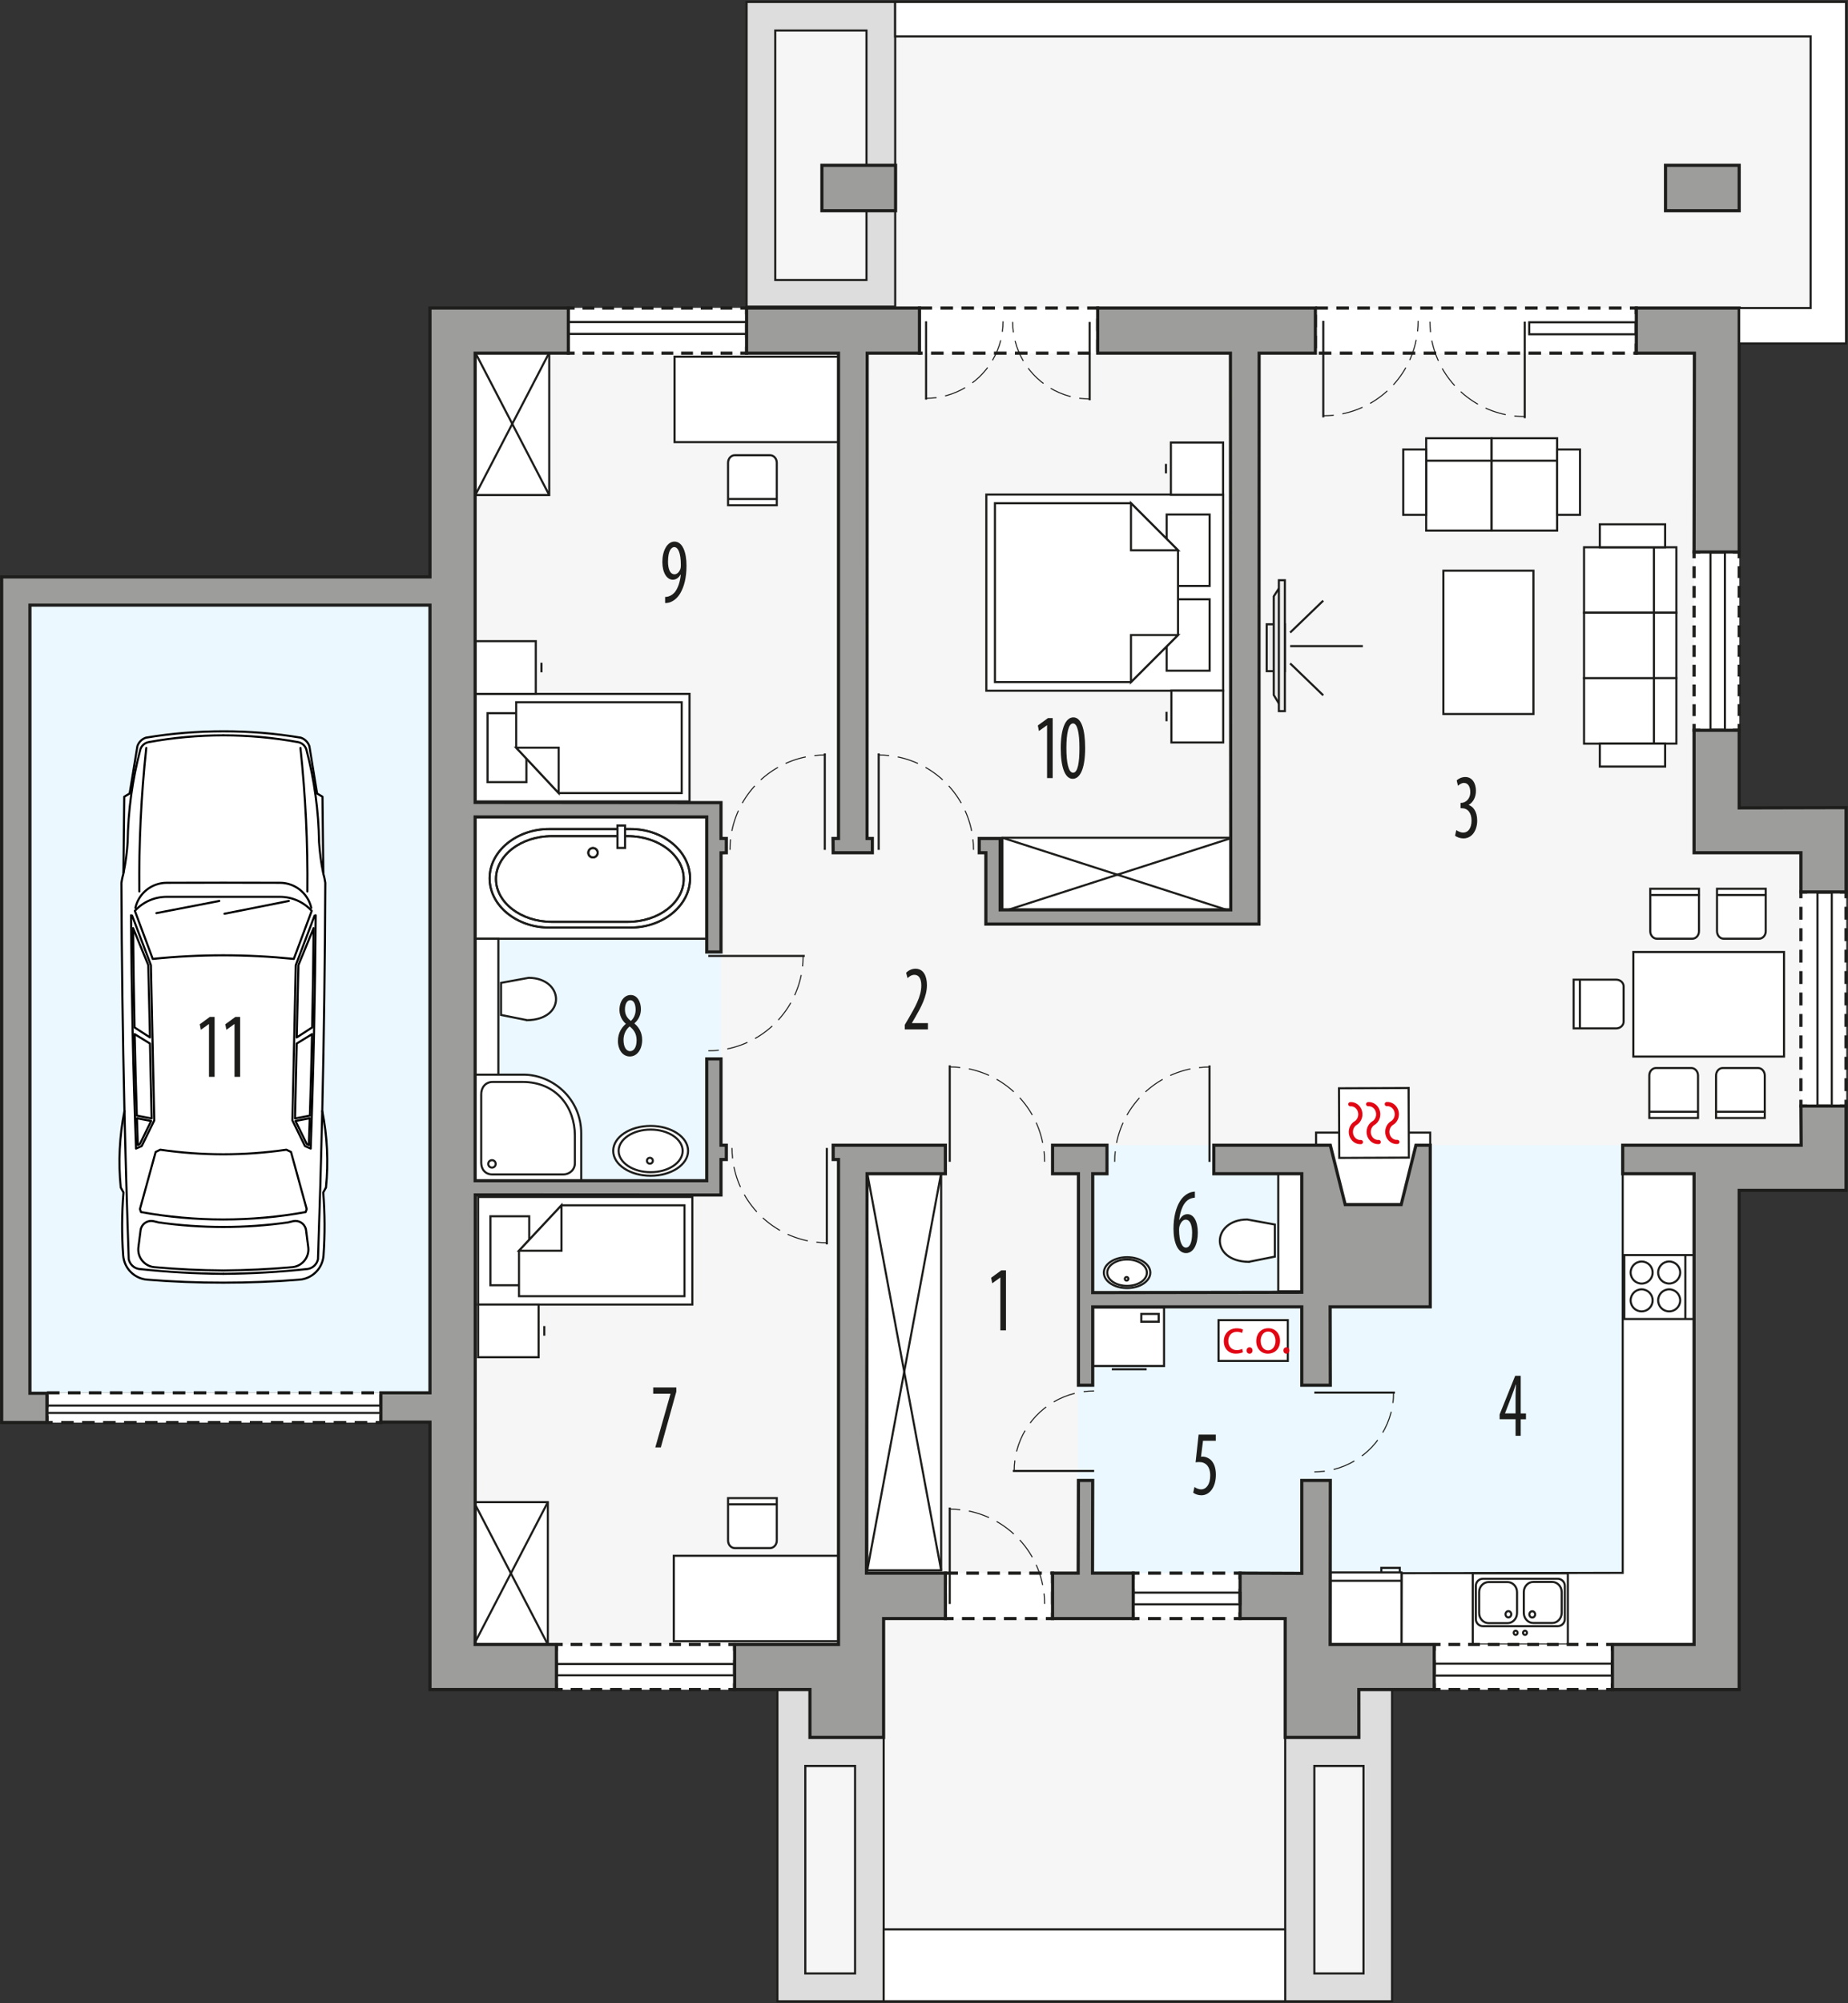 <?xml version="1.0" encoding="UTF-8"?><svg id="b" xmlns="http://www.w3.org/2000/svg" viewBox="0 0 440.72 477.58"><rect x="0" y="0" width="440.72" height="477.58" fill="#333333" stroke="none"/><rect x="7.14" y="144.28" width="95.4" height="187.79" style="fill:#ebf8ff;"/><polygon points="414.77 192.61 414.77 73.44 431.8 73.44 431.8 73.44 431.8 8.68 213.65 8.68 213.65 73.44 102.54 73.44 102.54 402.84 210.73 402.84 210.73 460 306.5 460 306.5 402.84 414.77 402.84 414.77 283.81 440.26 283.81 440.26 192.56 414.77 192.61" style="fill:#f6f6f6;"/><polygon points="341.09 273.05 341.09 311.59 310.46 311.59 310.46 273.05 257.09 273.05 257.09 375.07 310.46 375.07 310.46 392.08 404.01 392.08 404.01 273.05 341.09 273.05" style="fill:#ebf8ff; fill-rule:evenodd;"/><rect x="113.31" y="191.32" width="58.65" height="93.6" style="fill:#ebf8ff;"/><polygon points="404.01 392.75 334.22 392.75 334.28 375.09 386.99 375.01 386.99 279.85 404.01 279.85 404.01 392.75" style="fill:#fff; fill-rule:evenodd; stroke:#1d1d1b; stroke-miterlimit:22.93; stroke-width:.5px;"/><rect x="313.86" y="270.04" width="27.22" height="17.17" style="fill:#fff; stroke:#1d1d1b; stroke-miterlimit:22.93; stroke-width:.5px;"/><rect x="260.67" y="311.72" width="16.94" height="13.97" style="fill:#fff; stroke:#1d1d1b; stroke-miterlimit:22.93; stroke-width:.5px;"/><rect x="272.18" y="313.27" width="4.15" height="1.86" style="fill:none; stroke:#1d1d1b; stroke-miterlimit:22.93; stroke-width:.5px;"/><line x1="273.46" y1="326.47" x2="265.15" y2="326.47" style="fill:none; stroke:#1d1d1b; stroke-miterlimit:22.93; stroke-width:.5px;"/><rect x="304.84" y="279.72" width="5.62" height="28.15" style="fill:#fff; stroke:#1d1d1b; stroke-miterlimit:22.93; stroke-width:.5px;"/><path d="m268.79,300.29c2.61,0,4.73,1.41,4.73,3.15s-2.12,3.15-4.73,3.15-4.73-1.41-4.73-3.15,2.12-3.15,4.73-3.15Z" style="fill:#fff; fill-rule:evenodd; stroke:#1d1d1b; stroke-miterlimit:22.93; stroke-width:.5px;"/><path d="m268.79,299.75c3.06,0,5.54,1.65,5.54,3.68s-2.48,3.68-5.54,3.68-5.54-1.65-5.54-3.68,2.48-3.68,5.54-3.68Z" style="fill:#fff; fill-rule:evenodd; stroke:#1d1d1b; stroke-miterlimit:22.93; stroke-width:.5px;"/><path d="m268.79,300.29c2.61,0,4.73,1.41,4.73,3.15s-2.12,3.15-4.73,3.15-4.73-1.41-4.73-3.15,2.12-3.15,4.73-3.15Z" style="fill:#fff; fill-rule:evenodd; stroke:#1d1d1b; stroke-miterlimit:22.93; stroke-width:.5px;"/><path d="m268.68,304.47c.24,0,.43.19.43.43s-.19.43-.43.43-.43-.19-.43-.43.19-.43.43-.43Z" style="fill:none; fill-rule:evenodd; stroke:#1d1d1b; stroke-miterlimit:22.93; stroke-width:.5px;"/><path d="m297.82,300.85l6.21-1.24v-7.65l-6.61-1.21c-8.41.1-9.06,9.95.4,10.11Z" style="fill:#fff; fill-rule:evenodd; stroke:#1d1d1b; stroke-miterlimit:22.93; stroke-width:.5px;"/><rect x="351.24" y="375.12" width="22.67" height="16.98" style="fill:#fff; stroke:#1d1d1b; stroke-miterlimit:22.93; stroke-width:.5px;"/><path d="m351.96,386.02v-7.91c0-.93.76-1.69,1.7-1.69h17.83c.93,0,1.7.76,1.7,1.69v7.91c0,.93-.76,1.7-1.7,1.7h-17.83c-.93,0-1.7-.76-1.7-1.7Z" style="fill:none; fill-rule:evenodd; stroke:#1d1d1b; stroke-miterlimit:22.93; stroke-width:.5px;"/><path d="m352.75,384.57v-4.95c0-1.33,1.02-2.42,2.26-2.42h4.52c1.24,0,2.26,1.09,2.26,2.42v4.95c0,1.33-1.02,2.42-2.26,2.42h-4.52c-1.24,0-2.26-1.09-2.26-2.42Z" style="fill:none; fill-rule:evenodd; stroke:#1d1d1b; stroke-miterlimit:22.93; stroke-width:.5px;"/><path d="m363.4,384.54v-4.95c0-1.33,1.02-2.42,2.26-2.42h4.52c1.24,0,2.26,1.09,2.26,2.42v4.95c0,1.33-1.02,2.42-2.26,2.42h-4.52c-1.24,0-2.26-1.09-2.26-2.42Z" style="fill:none; fill-rule:evenodd; stroke:#1d1d1b; stroke-miterlimit:22.93; stroke-width:.5px;"/><path d="m360.42,384.88c0-.41-.31-.75-.69-.75s-.69.34-.69.75.31.75.69.75.69-.34.69-.75Z" style="fill:none; fill-rule:evenodd; stroke:#1d1d1b; stroke-miterlimit:22.93; stroke-width:.5px;"/><path d="m366.11,384.91c0-.41-.31-.75-.69-.75s-.69.34-.69.75.31.75.69.75.69-.34.69-.75Z" style="fill:none; fill-rule:evenodd; stroke:#1d1d1b; stroke-miterlimit:22.93; stroke-width:.5px;"/><path d="m364.16,389.3c0-.28-.21-.51-.47-.51s-.47.23-.47.51.21.51.47.51.47-.23.47-.51Z" style="fill:none; fill-rule:evenodd; stroke:#1d1d1b; stroke-miterlimit:22.93; stroke-width:.5px;"/><path d="m361.93,389.3c0-.28-.21-.51-.47-.51s-.47.23-.47.51.21.51.47.51.47-.23.47-.51Z" style="fill:none; fill-rule:evenodd; stroke:#1d1d1b; stroke-miterlimit:22.93; stroke-width:.5px;"/><rect x="317.28" y="374.91" width="16.94" height="17.14" style="fill:#fff; stroke:#1d1d1b; stroke-miterlimit:22.93; stroke-width:.5px;"/><line x1="334.22" y1="376.9" x2="317.28" y2="376.9" style="fill:#fff; stroke:#1d1d1b; stroke-miterlimit:22.93; stroke-width:.5px;"/><polyline points="333.83 374.91 333.83 373.82 329.42 373.82 329.42 374.91" style="fill:none; fill-rule:evenodd; stroke:#1d1d1b; stroke-miterlimit:22.93; stroke-width:.5px;"/><rect x="160.87" y="85.04" width="39.46" height="20.37" style="fill:#fff; stroke:#1d1d1b; stroke-miterlimit:22.93; stroke-width:.5px;"/><rect x="160.69" y="370.93" width="39.46" height="20.37" style="fill:#fff; stroke:#1d1d1b; stroke-miterlimit:22.93; stroke-width:.5px;"/><rect x="344.23" y="136.07" width="21.47" height="34.17" style="fill:#fff; stroke:#1d1d1b; stroke-miterlimit:22.93; stroke-width:.5px;"/><rect x="113.31" y="194.77" width="55.24" height="29.05" style="fill:#fff; stroke:#1d1d1b; stroke-miterlimit:22.93; stroke-width:.5px;"/><path d="m130.98,221.16h19.37c7.82,0,14.22-5.29,14.22-11.75h0c0-6.46-6.4-11.75-14.22-11.75h-19.37c-7.82,0-14.22,5.29-14.22,11.75h0c0,6.46,6.4,11.75,14.22,11.75Z" style="fill:#fff; fill-rule:evenodd; stroke:#1d1d1b; stroke-miterlimit:22.93; stroke-width:.5px;"/><path d="m131.6,219.79h18.14c7.33,0,13.32-4.6,13.32-10.22h0c0-5.62-6-10.22-13.32-10.22h-18.14c-7.33,0-13.32,4.6-13.32,10.22h0c0,5.62,5.99,10.22,13.32,10.22Z" style="fill:#fff; fill-rule:evenodd; stroke:#1d1d1b; stroke-miterlimit:22.93; stroke-width:.5px;"/><path d="m141.41,202.19c.62,0,1.12.5,1.12,1.12s-.5,1.12-1.12,1.12-1.11-.5-1.11-1.12.5-1.12,1.11-1.12Z" style="fill:#fff; fill-rule:evenodd; stroke:#1d1d1b; stroke-miterlimit:22.93; stroke-width:.5px;"/><rect x="147.26" y="196.83" width="1.8" height="5.33" style="fill:#fff; stroke:#1d1d1b; stroke-miterlimit:22.93; stroke-width:.5px;"/><rect x="113.31" y="223.82" width="5.54" height="32.55" style="fill:#fff; stroke:#1d1d1b; stroke-miterlimit:22.93; stroke-width:.5px;"/><path d="m125.7,243.23l-6.21-1.24v-7.65l6.61-1.21c8.41.1,9.06,9.95-.4,10.11Z" style="fill:#fff; fill-rule:evenodd; stroke:#1d1d1b; stroke-miterlimit:22.93; stroke-width:.5px;"/><path d="m155.17,269.32c4.21,0,7.63,2.27,7.63,5.08s-3.42,5.08-7.63,5.08-7.63-2.27-7.63-5.08,3.42-5.08,7.63-5.08Z" style="fill:#fff; fill-rule:evenodd; stroke:#1d1d1b; stroke-miterlimit:22.93; stroke-width:.5px;"/><path d="m155.17,268.45c4.93,0,8.93,2.66,8.93,5.94s-4,5.94-8.93,5.94-8.93-2.66-8.93-5.94,4-5.94,8.93-5.94Z" style="fill:#fff; fill-rule:evenodd; stroke:#1d1d1b; stroke-miterlimit:22.93; stroke-width:.5px;"/><path d="m155.17,269.32c4.21,0,7.63,2.27,7.63,5.08s-3.42,5.08-7.63,5.08-7.63-2.27-7.63-5.08,3.42-5.08,7.63-5.08Z" style="fill:#fff; fill-rule:evenodd; stroke:#1d1d1b; stroke-miterlimit:22.93; stroke-width:.5px;"/><path d="m154.99,276.05c.39,0,.7.31.7.7s-.31.7-.7.7-.7-.31-.7-.7.31-.7.7-.7Z" style="fill:none; fill-rule:evenodd; stroke:#1d1d1b; stroke-miterlimit:22.93; stroke-width:.5px;"/><path d="m138.61,281.51h-25.36v-25.29h11.29c7.24-.13,14.08,5.77,14.07,14v11.29Z" style="fill:#fff; fill-rule:evenodd; stroke:#1d1d1b; stroke-miterlimit:22.93; stroke-width:.5px;"/><path d="m114.76,260.97v16.33c.03,1.52,1.01,2.77,2.78,2.71h16.78c1.55,0,2.79-1.13,2.78-2.71v-6.55c0-6.55-4.21-12.81-12.57-12.79h-7c-1.82,0-2.78,1.38-2.78,3.01Z" style="fill:#fff; fill-rule:evenodd; stroke:#1d1d1b; stroke-miterlimit:22.93; stroke-width:.5px;"/><path d="m117.33,278.39c-.49,0-.89-.4-.89-.89s.4-.89.89-.89.89.4.89.89-.4.89-.89.89Z" style="fill:none; fill-rule:evenodd; stroke:#1d1d1b; stroke-miterlimit:22.93; stroke-width:.5px;"/><rect x="389.53" y="226.98" width="35.93" height="24.93" style="fill:#fff; stroke:#1d1d1b; stroke-miterlimit:22.93; stroke-width:.5px;"/><path d="m403.57,223.82h-8.4c-.89,0-1.61-.8-1.61-1.79v-10.13h11.62v10.13c0,.99-.72,1.79-1.61,1.79Z" style="fill:#fff; fill-rule:evenodd; stroke:#1d1d1b; stroke-miterlimit:22.93; stroke-width:.5px;"/><line x1="405.33" y1="213.39" x2="393.71" y2="213.39" style="fill:#fff; stroke:#1d1d1b; stroke-miterlimit:22.93; stroke-width:.5px;"/><path d="m419.49,223.82h-8.4c-.89,0-1.61-.8-1.61-1.79v-10.13h11.62v10.13c0,.99-.72,1.79-1.61,1.79Z" style="fill:#fff; fill-rule:evenodd; stroke:#1d1d1b; stroke-miterlimit:22.93; stroke-width:.5px;"/><line x1="421.25" y1="213.39" x2="409.63" y2="213.39" style="fill:#fff; stroke:#1d1d1b; stroke-miterlimit:22.93; stroke-width:.5px;"/><path d="m403.34,254.64h-8.4c-.89,0-1.61.8-1.61,1.79v10.13h11.62v-10.13c0-.98-.72-1.79-1.61-1.79Z" style="fill:#fff; fill-rule:evenodd; stroke:#1d1d1b; stroke-miterlimit:22.93; stroke-width:.5px;"/><line x1="405.09" y1="265.07" x2="393.47" y2="265.07" style="fill:#fff; stroke:#1d1d1b; stroke-miterlimit:22.93; stroke-width:.5px;"/><path d="m419.26,254.64h-8.4c-.89,0-1.61.8-1.61,1.79v10.13h11.62v-10.13c0-.98-.72-1.79-1.61-1.79Z" style="fill:#fff; fill-rule:evenodd; stroke:#1d1d1b; stroke-miterlimit:22.93; stroke-width:.5px;"/><line x1="421.01" y1="265.07" x2="409.39" y2="265.07" style="fill:#fff; stroke:#1d1d1b; stroke-miterlimit:22.93; stroke-width:.5px;"/><path d="m387.21,235.18v8.4c0,.89-.8,1.61-1.79,1.61h-10.13v-11.62h10.13c.98,0,1.79.72,1.79,1.61Z" style="fill:#fff; fill-rule:evenodd; stroke:#1d1d1b; stroke-miterlimit:22.93; stroke-width:.5px;"/><line x1="376.78" y1="233.42" x2="376.78" y2="245.04" style="fill:#fff; stroke:#1d1d1b; stroke-miterlimit:22.93; stroke-width:.5px;"/><path d="m183.64,108.54h-8.4c-.89,0-1.61.8-1.61,1.79v10.13h11.62v-10.13c0-.99-.72-1.79-1.61-1.79Z" style="fill:#fff; fill-rule:evenodd; stroke:#1d1d1b; stroke-miterlimit:22.93; stroke-width:.5px;"/><line x1="185.4" y1="118.97" x2="173.77" y2="118.97" style="fill:#fff; stroke:#1d1d1b; stroke-miterlimit:22.93; stroke-width:.5px;"/><path d="m183.64,369.1h-8.4c-.89,0-1.61-.8-1.61-1.79v-10.13h11.62v10.13c0,.98-.72,1.79-1.61,1.79Z" style="fill:#fff; fill-rule:evenodd; stroke:#1d1d1b; stroke-miterlimit:22.93; stroke-width:.5px;"/><line x1="185.4" y1="358.67" x2="173.77" y2="358.67" style="fill:#fff; stroke:#1d1d1b; stroke-miterlimit:22.93; stroke-width:.5px;"/><rect x="387.37" y="299.24" width="16.6" height="15.25" style="fill:#fff; stroke:#1d1d1b; stroke-miterlimit:22.93; stroke-width:.5px;"/><path d="m395.44,310.04c0-1.45,1.18-2.63,2.63-2.63s2.63,1.18,2.63,2.63-1.18,2.63-2.63,2.63-2.63-1.18-2.63-2.63h0Z" style="fill:#fff; fill-rule:evenodd; stroke:#1d1d1b; stroke-miterlimit:22.93; stroke-width:.5px;"/><path d="m395.44,303.4c0-1.45,1.18-2.63,2.63-2.63s2.63,1.18,2.63,2.63-1.18,2.63-2.63,2.63-2.63-1.18-2.63-2.63h0Z" style="fill:#fff; fill-rule:evenodd; stroke:#1d1d1b; stroke-miterlimit:22.93; stroke-width:.5px;"/><path d="m388.88,303.41c0-1.45,1.18-2.63,2.63-2.63s2.62,1.18,2.62,2.63-1.18,2.63-2.62,2.63-2.63-1.18-2.63-2.63h0Z" style="fill:#fff; fill-rule:evenodd; stroke:#1d1d1b; stroke-miterlimit:22.93; stroke-width:.5px;"/><path d="m388.88,310.04c0-1.45,1.18-2.63,2.62-2.63s2.63,1.18,2.63,2.63-1.18,2.63-2.63,2.63-2.62-1.18-2.62-2.63h0Z" style="fill:#fff; fill-rule:evenodd; stroke:#1d1d1b; stroke-miterlimit:22.93; stroke-width:.5px;"/><line x1="401.93" y1="299.24" x2="401.93" y2="314.5" style="fill:#fff; stroke:#1d1d1b; stroke-miterlimit:22.93; stroke-width:.5px;"/><polygon points="291.71 117.92 291.71 138.13 291.71 144.47 291.71 164.68 235.22 164.68 235.22 144.47 235.22 138.13 235.22 117.92 291.71 117.92" style="fill:#fff; fill-rule:evenodd; stroke:#1d1d1b; stroke-miterlimit:22.93; stroke-width:.5px;"/><rect x="278.23" y="142.89" width="10.24" height="17.02" style="fill:#fff; stroke:#1d1d1b; stroke-miterlimit:22.93; stroke-width:.5px;"/><rect x="278.23" y="122.68" width="10.24" height="17.02" style="fill:#fff; stroke:#1d1d1b; stroke-miterlimit:22.93; stroke-width:.5px;"/><polygon points="269.72 162.62 280.94 151.41 280.94 140.19 280.94 140.19 280.94 131.2 269.72 119.98 237.28 119.98 237.28 140.19 237.28 142.41 237.28 162.62 269.72 162.62" style="fill:#fff; fill-rule:evenodd; stroke:#1d1d1b; stroke-miterlimit:22.93; stroke-width:.5px;"/><polygon points="269.72 162.63 269.72 151.41 280.94 151.41 269.72 162.63" style="fill:#fff; fill-rule:evenodd; stroke:#1d1d1b; stroke-miterlimit:22.93; stroke-width:.5px;"/><polygon points="269.72 119.97 269.72 131.2 280.94 131.2 269.72 119.97" style="fill:#fff; fill-rule:evenodd; stroke:#1d1d1b; stroke-miterlimit:22.93; stroke-width:.5px;"/><rect x="279.24" y="105.5" width="12.45" height="12.45" style="fill:#fff; stroke:#1d1d1b; stroke-miterlimit:22.93; stroke-width:.5px;"/><line x1="278.06" y1="112.86" x2="278.06" y2="110.6" style="fill:#fff; stroke:#1d1d1b; stroke-miterlimit:22.93; stroke-width:.5px;"/><rect x="279.36" y="164.66" width="12.36" height="12.36" style="fill:#fff; stroke:#1d1d1b; stroke-miterlimit:22.93; stroke-width:.5px;"/><line x1="278.2" y1="171.96" x2="278.2" y2="169.71" style="fill:#fff; stroke:#1d1d1b; stroke-miterlimit:22.93; stroke-width:.5px;"/><rect x="113.36" y="84.09" width="17.62" height="33.94" style="fill:#fff; stroke:#1d1d1b; stroke-miterlimit:22.93; stroke-width:.5px;"/><line x1="113.36" y1="84.09" x2="130.98" y2="118.03" style="fill:#fff; stroke:#1d1d1b; stroke-miterlimit:22.93; stroke-width:.5px;"/><line x1="130.98" y1="84.09" x2="113.36" y2="118.03" style="fill:#fff; stroke:#1d1d1b; stroke-miterlimit:22.93; stroke-width:.5px;"/><rect x="113.36" y="165.44" width="51.08" height="25.64" style="fill:#fff; stroke:#1d1d1b; stroke-miterlimit:22.93; stroke-width:.5px;"/><rect x="116.28" y="170.04" width="9.26" height="16.44" style="fill:#fff; stroke:#1d1d1b; stroke-miterlimit:22.93; stroke-width:.5px;"/><polygon points="133.24 189.09 123.1 178.26 123.1 167.43 162.57 167.43 162.57 189.09 133.24 189.09" style="fill:#fff; fill-rule:evenodd; stroke:#1d1d1b; stroke-miterlimit:22.93; stroke-width:.5px;"/><polygon points="133.24 189.09 133.24 178.26 123.1 178.26 133.24 189.09" style="fill:#fff; fill-rule:evenodd; stroke:#1d1d1b; stroke-miterlimit:22.93; stroke-width:.5px;"/><rect x="113.36" y="152.87" width="14.42" height="12.57" style="fill:#fff; stroke:#1d1d1b; stroke-miterlimit:22.93; stroke-width:.5px;"/><line x1="129.13" y1="160.29" x2="129.13" y2="158.01" style="fill:#fff; stroke:#1d1d1b; stroke-miterlimit:22.93; stroke-width:.5px;"/><rect x="239.06" y="199.74" width="54.82" height="17.62" style="fill:#fff; stroke:#1d1d1b; stroke-miterlimit:22.93; stroke-width:.5px;"/><line x1="239.06" y1="217.36" x2="293.88" y2="199.74" style="fill:#fff; stroke:#1d1d1b; stroke-miterlimit:22.93; stroke-width:.5px;"/><line x1="239.06" y1="199.74" x2="293.88" y2="217.36" style="fill:#fff; stroke:#1d1d1b; stroke-miterlimit:22.93; stroke-width:.5px;"/><rect x="206.83" y="279.71" width="17.62" height="94.69" style="fill:#fff; stroke:#1d1d1b; stroke-miterlimit:22.93; stroke-width:.5px;"/><line x1="206.83" y1="279.71" x2="224.45" y2="374.4" style="fill:#fff; stroke:#1d1d1b; stroke-miterlimit:22.93; stroke-width:.5px;"/><line x1="224.45" y1="279.71" x2="206.83" y2="374.4" style="fill:#fff; stroke:#1d1d1b; stroke-miterlimit:22.93; stroke-width:.5px;"/><rect x="113.03" y="358.15" width="17.62" height="33.94" style="fill:#fff; stroke:#1d1d1b; stroke-miterlimit:22.93; stroke-width:.5px;"/><line x1="113.03" y1="358.15" x2="130.65" y2="392.09" style="fill:#fff; stroke:#1d1d1b; stroke-miterlimit:22.93; stroke-width:.5px;"/><line x1="130.65" y1="358.15" x2="113.03" y2="392.09" style="fill:#fff; stroke:#1d1d1b; stroke-miterlimit:22.93; stroke-width:.5px;"/><rect x="114.03" y="285.39" width="51.08" height="25.64" style="fill:#fff; stroke:#1d1d1b; stroke-miterlimit:22.93; stroke-width:.5px;"/><rect x="116.95" y="289.99" width="9.26" height="16.44" style="fill:#fff; stroke:#1d1d1b; stroke-miterlimit:22.93; stroke-width:.5px;"/><polygon points="133.91 287.38 123.77 298.21 123.77 309.04 163.24 309.04 163.24 287.38 133.91 287.38" style="fill:#fff; fill-rule:evenodd; stroke:#1d1d1b; stroke-miterlimit:22.93; stroke-width:.5px;"/><polygon points="133.91 287.37 133.91 298.21 123.77 298.21 133.91 287.37" style="fill:#fff; fill-rule:evenodd; stroke:#1d1d1b; stroke-miterlimit:22.93; stroke-width:.5px;"/><rect x="114.03" y="311.03" width="14.42" height="12.57" style="fill:#fff; stroke:#1d1d1b; stroke-miterlimit:22.93; stroke-width:.5px;"/><line x1="129.8" y1="316.17" x2="129.8" y2="318.46" style="fill:#fff; stroke:#1d1d1b; stroke-miterlimit:22.93; stroke-width:.5px;"/><rect x="377.77" y="130.48" width="18.86" height="15.61" style="fill:#fff; stroke:#1d1d1b; stroke-miterlimit:10; stroke-width:.5px;"/><rect x="377.77" y="146.09" width="18.86" height="15.61" style="fill:#fff; stroke:#1d1d1b; stroke-miterlimit:10; stroke-width:.5px;"/><rect x="377.77" y="161.7" width="18.86" height="15.61" style="fill:#fff; stroke:#1d1d1b; stroke-miterlimit:10; stroke-width:.5px;"/><rect x="394.44" y="130.48" width="5.35" height="15.61" style="fill:#fff; stroke:#1d1d1b; stroke-miterlimit:10; stroke-width:.5px;"/><rect x="394.44" y="146.09" width="5.35" height="15.61" style="fill:#fff; stroke:#1d1d1b; stroke-miterlimit:10; stroke-width:.5px;"/><rect x="394.44" y="161.69" width="5.35" height="15.61" style="fill:#fff; stroke:#1d1d1b; stroke-miterlimit:10; stroke-width:.5px;"/><rect x="381.53" y="125.01" width="15.58" height="5.47" style="fill:#fff; stroke:#1d1d1b; stroke-miterlimit:10; stroke-width:.5px;"/><rect x="381.53" y="177.3" width="15.58" height="5.47" style="fill:#fff; stroke:#1d1d1b; stroke-miterlimit:10; stroke-width:.5px;"/><rect x="340.12" y="107.65" width="15.61" height="18.86" style="fill:#fff; stroke:#1d1d1b; stroke-linecap:round; stroke-miterlimit:10; stroke-width:.5px;"/><rect x="355.74" y="107.65" width="15.61" height="18.86" style="fill:#fff; stroke:#1d1d1b; stroke-linecap:round; stroke-miterlimit:10; stroke-width:.5px;"/><rect x="340.12" y="104.49" width="15.61" height="5.35" style="fill:#fff; stroke:#1d1d1b; stroke-linecap:square; stroke-miterlimit:10; stroke-width:.5px;"/><rect x="355.74" y="104.49" width="15.61" height="5.35" style="fill:#fff; stroke:#1d1d1b; stroke-linecap:square; stroke-miterlimit:10; stroke-width:.5px;"/><rect x="334.65" y="107.17" width="5.47" height="15.58" style="fill:#fff; stroke:#1d1d1b; stroke-linecap:square; stroke-miterlimit:10; stroke-width:.5px;"/><rect x="371.34" y="107.17" width="5.47" height="15.58" style="fill:#fff; stroke:#1d1d1b; stroke-linecap:square; stroke-miterlimit:10; stroke-width:.5px;"/><rect x="135.54" y="73.44" width="42.5" height="10.76" style="fill:#fff;"/><polyline points="178.05 82.7 178.05 84.2 176.55 84.2" style="fill:none; stroke:#1d1d1b; stroke-miterlimit:10; stroke-width:.75px;"/><line x1="174.66" y1="84.2" x2="137.98" y2="84.2" style="fill:none; stroke:#1d1d1b; stroke-dasharray:0 0 2.82 1.88; stroke-miterlimit:10; stroke-width:.75px;"/><polyline points="137.04 84.2 135.54 84.2 135.54 82.7" style="fill:none; stroke:#1d1d1b; stroke-miterlimit:10; stroke-width:.75px;"/><line x1="135.54" y1="80.48" x2="135.54" y2="76.05" style="fill:none; stroke:#1d1d1b; stroke-dasharray:0 0 3.33 2.22; stroke-miterlimit:10; stroke-width:.75px;"/><polyline points="135.54 74.94 135.54 73.44 137.04 73.44" style="fill:none; stroke:#1d1d1b; stroke-miterlimit:10; stroke-width:.75px;"/><line x1="138.92" y1="73.44" x2="175.61" y2="73.44" style="fill:none; stroke:#1d1d1b; stroke-dasharray:0 0 2.82 1.88; stroke-miterlimit:10; stroke-width:.75px;"/><polyline points="176.55 73.44 178.05 73.44 178.05 74.94" style="fill:none; stroke:#1d1d1b; stroke-miterlimit:10; stroke-width:.75px;"/><line x1="178.05" y1="77.16" x2="178.05" y2="81.59" style="fill:none; stroke:#1d1d1b; stroke-dasharray:0 0 3.33 2.22; stroke-miterlimit:10; stroke-width:.75px;"/><rect x="404.01" y="131.61" width="10.76" height="42.5" style="fill:#fff;"/><polyline points="414.77 172.61 414.77 174.11 413.27 174.11" style="fill:none; stroke:#1d1d1b; stroke-miterlimit:10; stroke-width:.75px;"/><line x1="411.06" y1="174.11" x2="406.62" y2="174.11" style="fill:none; stroke:#1d1d1b; stroke-dasharray:0 0 3.33 2.22; stroke-miterlimit:10; stroke-width:.75px;"/><polyline points="405.51 174.11 404.01 174.11 404.01 172.61" style="fill:none; stroke:#1d1d1b; stroke-miterlimit:10; stroke-width:.75px;"/><line x1="404.01" y1="170.73" x2="404.01" y2="134.05" style="fill:none; stroke:#1d1d1b; stroke-dasharray:0 0 2.82 1.88; stroke-miterlimit:10; stroke-width:.75px;"/><polyline points="404.01 133.11 404.01 131.61 405.51 131.61" style="fill:none; stroke:#1d1d1b; stroke-miterlimit:10; stroke-width:.75px;"/><line x1="407.73" y1="131.61" x2="412.16" y2="131.61" style="fill:none; stroke:#1d1d1b; stroke-dasharray:0 0 3.33 2.22; stroke-miterlimit:10; stroke-width:.75px;"/><polyline points="413.27 131.61 414.77 131.61 414.77 133.11" style="fill:none; stroke:#1d1d1b; stroke-miterlimit:10; stroke-width:.75px;"/><line x1="414.77" y1="134.99" x2="414.77" y2="171.67" style="fill:none; stroke:#1d1d1b; stroke-dasharray:0 0 2.82 1.88; stroke-miterlimit:10; stroke-width:.75px;"/><rect x="429.49" y="212.66" width="10.76" height="51.05" style="fill:#fff;"/><polyline points="440.26 262.21 440.26 263.71 438.76 263.71" style="fill:none; stroke:#1d1d1b; stroke-miterlimit:10; stroke-width:.75px;"/><line x1="436.54" y1="263.71" x2="432.1" y2="263.71" style="fill:none; stroke:#1d1d1b; stroke-dasharray:0 0 3.33 2.22; stroke-miterlimit:10; stroke-width:.75px;"/><polyline points="430.99 263.71 429.49 263.71 429.49 262.21" style="fill:none; stroke:#1d1d1b; stroke-miterlimit:10; stroke-width:.75px;"/><line x1="429.49" y1="260.16" x2="429.49" y2="215.18" style="fill:none; stroke:#1d1d1b; stroke-dasharray:0 0 3.07 2.04; stroke-miterlimit:10; stroke-width:.75px;"/><polyline points="429.49 214.16 429.49 212.66 430.99 212.66" style="fill:none; stroke:#1d1d1b; stroke-miterlimit:10; stroke-width:.75px;"/><line x1="433.21" y1="212.66" x2="437.65" y2="212.66" style="fill:none; stroke:#1d1d1b; stroke-dasharray:0 0 3.33 2.22; stroke-miterlimit:10; stroke-width:.75px;"/><polyline points="438.76 212.66 440.26 212.66 440.26 214.16" style="fill:none; stroke:#1d1d1b; stroke-miterlimit:10; stroke-width:.75px;"/><line x1="440.26" y1="216.2" x2="440.26" y2="261.18" style="fill:none; stroke:#1d1d1b; stroke-dasharray:0 0 3.07 2.04; stroke-miterlimit:10; stroke-width:.75px;"/><rect x="342.04" y="392.08" width="42.5" height="10.76" style="fill:#fff;"/><polyline points="384.54 401.34 384.54 402.84 383.04 402.84" style="fill:none; stroke:#1d1d1b; stroke-miterlimit:10; stroke-width:.75px;"/><line x1="381.16" y1="402.84" x2="344.48" y2="402.84" style="fill:none; stroke:#1d1d1b; stroke-dasharray:0 0 2.82 1.88; stroke-miterlimit:10; stroke-width:.75px;"/><polyline points="343.54 402.84 342.04 402.84 342.04 401.34" style="fill:none; stroke:#1d1d1b; stroke-miterlimit:10; stroke-width:.75px;"/><line x1="342.04" y1="399.13" x2="342.04" y2="394.69" style="fill:none; stroke:#1d1d1b; stroke-dasharray:0 0 3.33 2.22; stroke-miterlimit:10; stroke-width:.75px;"/><polyline points="342.04 393.58 342.04 392.08 343.54 392.08" style="fill:none; stroke:#1d1d1b; stroke-miterlimit:10; stroke-width:.75px;"/><line x1="345.42" y1="392.08" x2="382.1" y2="392.08" style="fill:none; stroke:#1d1d1b; stroke-dasharray:0 0 2.82 1.88; stroke-miterlimit:10; stroke-width:.75px;"/><polyline points="383.04 392.08 384.54 392.08 384.54 393.58" style="fill:none; stroke:#1d1d1b; stroke-miterlimit:10; stroke-width:.75px;"/><line x1="384.54" y1="395.8" x2="384.54" y2="400.24" style="fill:none; stroke:#1d1d1b; stroke-dasharray:0 0 3.33 2.22; stroke-miterlimit:10; stroke-width:.75px;"/><rect x="270.25" y="375.07" width="25.49" height="10.84" style="fill:#fff;"/><polyline points="295.74 384.41 295.74 385.91 294.24 385.91" style="fill:none; stroke:#1d1d1b; stroke-miterlimit:10; stroke-width:.75px;"/><line x1="292.19" y1="385.91" x2="272.77" y2="385.91" style="fill:none; stroke:#1d1d1b; stroke-dasharray:0 0 3.07 2.04; stroke-miterlimit:10; stroke-width:.75px;"/><polyline points="271.75 385.91 270.25 385.91 270.25 384.41" style="fill:none; stroke:#1d1d1b; stroke-miterlimit:10; stroke-width:.75px;"/><line x1="270.25" y1="382.17" x2="270.25" y2="377.69" style="fill:none; stroke:#1d1d1b; stroke-dasharray:0 0 3.36 2.24; stroke-miterlimit:10; stroke-width:.75px;"/><polyline points="270.25 376.57 270.25 375.07 271.75 375.07" style="fill:none; stroke:#1d1d1b; stroke-miterlimit:10; stroke-width:.75px;"/><line x1="273.8" y1="375.07" x2="293.22" y2="375.07" style="fill:none; stroke:#1d1d1b; stroke-dasharray:0 0 3.07 2.04; stroke-miterlimit:10; stroke-width:.75px;"/><polyline points="294.24 375.07 295.74 375.07 295.74 376.57" style="fill:none; stroke:#1d1d1b; stroke-miterlimit:10; stroke-width:.75px;"/><line x1="295.74" y1="378.81" x2="295.74" y2="383.29" style="fill:none; stroke:#1d1d1b; stroke-dasharray:0 0 3.36 2.24; stroke-miterlimit:10; stroke-width:.75px;"/><rect x="132.7" y="392.08" width="42.5" height="10.76" style="fill:#fff;"/><polyline points="175.2 401.34 175.2 402.84 173.7 402.84" style="fill:none; stroke:#1d1d1b; stroke-miterlimit:10; stroke-width:.75px;"/><line x1="171.82" y1="402.84" x2="135.14" y2="402.84" style="fill:none; stroke:#1d1d1b; stroke-dasharray:0 0 2.82 1.88; stroke-miterlimit:10; stroke-width:.75px;"/><polyline points="134.2 402.84 132.7 402.84 132.7 401.34" style="fill:none; stroke:#1d1d1b; stroke-miterlimit:10; stroke-width:.75px;"/><line x1="132.7" y1="399.13" x2="132.7" y2="394.69" style="fill:none; stroke:#1d1d1b; stroke-dasharray:0 0 3.33 2.22; stroke-miterlimit:10; stroke-width:.75px;"/><polyline points="132.7 393.58 132.7 392.08 134.2 392.08" style="fill:none; stroke:#1d1d1b; stroke-miterlimit:10; stroke-width:.75px;"/><line x1="136.08" y1="392.08" x2="172.76" y2="392.08" style="fill:none; stroke:#1d1d1b; stroke-dasharray:0 0 2.82 1.88; stroke-miterlimit:10; stroke-width:.75px;"/><polyline points="173.7 392.08 175.2 392.08 175.2 393.58" style="fill:none; stroke:#1d1d1b; stroke-miterlimit:10; stroke-width:.75px;"/><line x1="175.2" y1="395.8" x2="175.2" y2="400.24" style="fill:none; stroke:#1d1d1b; stroke-dasharray:0 0 3.33 2.22; stroke-miterlimit:10; stroke-width:.75px;"/><rect x="219.28" y="73.44" width="42.5" height="10.76" style="fill:#fff; stroke:#1d1d1b; stroke-dasharray:0 0 3 2; stroke-miterlimit:10; stroke-width:.75px;"/><rect x="313.7" y="73.44" width="76.53" height="10.76" style="fill:#fff; stroke:#1d1d1b; stroke-dasharray:0 0 3 2; stroke-miterlimit:10; stroke-width:.75px;"/><rect x="225.46" y="375.07" width="25.56" height="10.84" style="fill:#fff; stroke:#1d1d1b; stroke-dasharray:0 0 3 2; stroke-miterlimit:10; stroke-width:.75px;"/><rect x="11.2" y="332.08" width="79.64" height="7.1" style="fill:#fff; stroke:#1d1d1b; stroke-dasharray:0 0 3 2; stroke-miterlimit:10; stroke-width:.75px;"/><rect x="185.4" y="402.84" width="25.34" height="74.32" style="fill:#ddd; stroke:#1d1d1b; stroke-miterlimit:22.93; stroke-width:.5px;"/><rect x="306.5" y="402.84" width="25.48" height="74.32" style="fill:#ddd; stroke:#1d1d1b; stroke-miterlimit:22.93; stroke-width:.5px;"/><rect x="178.05" y=".47" width="35.44" height="72.64" style="fill:#ddd; stroke:#1d1d1b; stroke-miterlimit:22.93; stroke-width:.5px;"/><rect x="184.89" y="7.27" width="21.75" height="59.49" style="fill:#f6f6f6; stroke:#1d1d1b; stroke-miterlimit:22.93; stroke-width:.5px;"/><rect x="196.01" y="39.41" width="17.57" height="10.84" style="fill:#9d9d9c; stroke:#1d1d1b; stroke-miterlimit:10; stroke-width:.75px;"/><rect x="397.2" y="39.41" width="17.57" height="10.84" style="fill:#9d9d9c; stroke:#1d1d1b; stroke-miterlimit:10; stroke-width:.75px;"/><polygon points="414.77 131.61 404.01 131.61 404.09 84.2 390.24 84.2 390.24 73.44 414.77 73.44 414.77 131.61" style="fill:#9d9d9c; stroke:#1d1d1b; stroke-miterlimit:10; stroke-width:.75px;"/><polygon points="429.49 203.32 404.01 203.32 404.01 174.11 414.77 174.11 414.77 192.62 440.26 192.56 440.26 212.66 429.49 212.66 429.49 203.32" style="fill:#9d9d9c; stroke:#1d1d1b; stroke-miterlimit:10; stroke-width:.75px;"/><polygon points="440.26 283.81 414.77 283.81 414.77 402.84 384.54 402.84 384.54 392.08 404.01 392.08 404.01 279.85 386.99 279.85 386.99 273.05 429.55 273.05 429.49 263.71 440.26 263.71 440.26 283.81" style="fill:#9d9d9c; stroke:#1d1d1b; stroke-miterlimit:10; stroke-width:.75px;"/><polygon points="306.5 385.91 295.74 385.91 295.74 375.07 310.46 375.13 310.46 352.98 317.26 352.98 317.22 392.08 342.04 392.08 342.04 402.84 324.06 402.84 324.07 414.24 306.5 414.24 306.5 385.91" style="fill:#9d9d9c; stroke:#1d1d1b; stroke-miterlimit:10; stroke-width:.75px;"/><polygon points="270.25 385.91 251.02 385.91 251.02 375.07 257.13 375.07 257.19 352.98 260.6 352.98 260.55 375.07 270.25 375.07 270.25 385.91" style="fill:#9d9d9c; stroke:#1d1d1b; stroke-miterlimit:10; stroke-width:.75px;"/><polygon points="199.97 276.45 198.7 276.45 198.7 273.05 225.46 273.05 225.46 279.85 206.78 279.85 206.64 375.07 225.46 375.07 225.46 385.91 210.73 385.91 210.73 414.24 193.16 414.24 193.16 402.84 175.2 402.84 175.2 392.08 199.97 392.08 199.97 276.45" style="fill:#9d9d9c; stroke:#1d1d1b; stroke-miterlimit:10; stroke-width:.75px;"/><polygon points="310.46 279.85 289.48 279.85 289.48 273.05 317.26 273.05 320.81 287.21 334.16 287.21 337.68 273.05 341.09 273.05 341.09 311.59 317.22 311.59 317.26 330.27 310.46 330.27 310.46 311.59 260.6 311.59 260.6 330.27 257.19 330.27 257.19 279.85 251.02 279.85 251.02 273.05 264 273.05 264 279.85 260.6 279.85 260.6 308.19 310.46 308.11 310.46 279.85" style="fill:#9d9d9c; stroke:#1d1d1b; stroke-miterlimit:10; stroke-width:.75px;"/><polygon points="219.28 84.2 206.81 84.2 206.78 199.91 208.04 199.91 208.04 203.32 198.7 203.32 198.66 199.91 199.97 199.91 199.97 84.2 178.05 84.2 178.05 73.44 219.28 73.44 219.28 84.2" style="fill:#9d9d9c; stroke:#1d1d1b; stroke-miterlimit:10; stroke-width:.75px;"/><polygon points="313.7 84.2 300.28 84.2 300.25 220.33 235.11 220.33 235.11 203.32 233.53 203.32 233.53 199.91 238.52 199.91 238.52 216.93 293.52 216.93 293.44 84.2 261.78 84.2 261.78 73.44 313.7 73.44 313.7 84.2" style="fill:#9d9d9c; stroke:#1d1d1b; stroke-miterlimit:10; stroke-width:.75px;"/><rect x="135.54" y="76.78" width="42.48" height="2.84" style="fill:none; stroke:#1d1d1b; stroke-miterlimit:10; stroke-width:.5px;"/><rect x="364.7" y="76.84" width="25.45" height="2.86" style="fill:none; stroke:#1d1d1b; stroke-miterlimit:10; stroke-width:.5px;"/><rect x="407.93" y="131.61" width="3.43" height="42.5" style="fill:none; stroke:#1d1d1b; stroke-miterlimit:10; stroke-width:.5px;"/><rect x="433.45" y="212.76" width="3.4" height="50.86" style="fill:none; stroke:#1d1d1b; stroke-miterlimit:10; stroke-width:.5px;"/><rect x="342.09" y="396.66" width="42.39" height="2.84" style="fill:none; stroke:#1d1d1b; stroke-miterlimit:10; stroke-width:.5px;"/><rect x="270.32" y="379.72" width="25.54" height="2.79" style="fill:none; stroke:#1d1d1b; stroke-miterlimit:10; stroke-width:.5px;"/><rect x="132.7" y="396.74" width="42.42" height="2.7" style="fill:none; stroke:#1d1d1b; stroke-miterlimit:10; stroke-width:.5px;"/><rect x="290.6" y="314.76" width="16.52" height="9.72" style="fill:#fff; stroke:#1d1d1b; stroke-miterlimit:22.93; stroke-width:.5px;"/><path d="m296.42,322.4c-.28.14-.89.34-1.67.34-1.75,0-2.89-1.19-2.89-2.96s1.22-3.08,3.12-3.08c.62,0,1.18.16,1.46.3l-.24.82c-.25-.14-.65-.28-1.22-.28-1.33,0-2.05.98-2.05,2.19,0,1.34.86,2.17,2.02,2.17.6,0,1-.16,1.3-.29l.18.79Z" style="fill:#e20613;"/><path d="m297.28,321.99c0-.44.3-.76.72-.76s.71.31.71.76-.28.76-.72.76c-.42,0-.71-.32-.71-.76Z" style="fill:#e20613;"/><path d="m305.27,319.67c0,2.15-1.49,3.08-2.89,3.08-1.57,0-2.78-1.15-2.78-2.99,0-1.94,1.27-3.08,2.88-3.08s2.79,1.21,2.79,2.99Zm-4.61.06c0,1.27.73,2.23,1.76,2.23s1.76-.95,1.76-2.25c0-.98-.49-2.23-1.74-2.23s-1.79,1.15-1.79,2.25Z" style="fill:#e20613;"/><path d="m306.07,321.99c0-.44.3-.76.72-.76s.71.31.71.76-.28.76-.72.76c-.42,0-.71-.32-.71-.76Z" style="fill:#e20613;"/><path d="m130.98,221.16h19.37c7.82,0,14.22-5.29,14.22-11.75h0c0-6.46-6.4-11.75-14.22-11.75h-19.37c-7.82,0-14.22,5.29-14.22,11.75h0c0,6.46,6.4,11.75,14.22,11.75Z" style="fill:none; fill-rule:evenodd; stroke:#1d1d1b; stroke-miterlimit:22.93; stroke-width:.5px;"/><path d="m131.6,219.79h18.14c7.33,0,13.32-4.6,13.32-10.22h0c0-5.62-6-10.22-13.32-10.22h-18.14c-7.33,0-13.32,4.6-13.32,10.22h0c0,5.62,5.99,10.22,13.32,10.22Z" style="fill:none; fill-rule:evenodd; stroke:#1d1d1b; stroke-miterlimit:22.93; stroke-width:.5px;"/><path d="m141.41,202.19c.62,0,1.12.5,1.12,1.12s-.5,1.12-1.12,1.12-1.11-.5-1.11-1.12.5-1.12,1.11-1.12Z" style="fill:none; fill-rule:evenodd; stroke:#1d1d1b; stroke-miterlimit:22.93; stroke-width:.5px;"/><rect x="147.26" y="196.83" width="1.8" height="5.33" style="fill:#fff; stroke:#1d1d1b; stroke-miterlimit:22.93; stroke-width:.5px;"/><line x1="209.56" y1="202.63" x2="209.56" y2="179.63" style="fill:none; stroke:#1d1d1b; stroke-miterlimit:22.93; stroke-width:.5px;"/><path d="m232.17,202.62c0-.84-.05-1.68-.14-2.5" style="fill:none; stroke:#1d1d1b; stroke-miterlimit:22.93; stroke-width:.25px;"/><path d="m231.72,198.11c-1.86-9.2-9.31-16.37-18.66-17.83" style="fill:none; stroke:#1d1d1b; stroke-dasharray:0 0 5.08 2.03; stroke-miterlimit:22.93; stroke-width:.25px;"/><path d="m212.05,180.15c-.82-.09-1.65-.14-2.5-.14" style="fill:none; stroke:#1d1d1b; stroke-miterlimit:22.93; stroke-width:.25px;"/><line x1="196.7" y1="202.63" x2="196.7" y2="179.63" style="fill:none; stroke:#1d1d1b; stroke-miterlimit:22.93; stroke-width:.5px;"/><path d="m174.09,202.62c0-.84.05-1.68.14-2.5" style="fill:none; stroke:#1d1d1b; stroke-miterlimit:22.93; stroke-width:.25px;"/><path d="m174.54,198.11c1.86-9.2,9.31-16.37,18.66-17.83" style="fill:none; stroke:#1d1d1b; stroke-dasharray:0 0 5.08 2.03; stroke-miterlimit:22.93; stroke-width:.25px;"/><path d="m194.21,180.15c.82-.09,1.65-.14,2.5-.14" style="fill:none; stroke:#1d1d1b; stroke-miterlimit:22.93; stroke-width:.25px;"/><line x1="226.5" y1="277" x2="226.5" y2="254" style="fill:none; stroke:#1d1d1b; stroke-miterlimit:22.93; stroke-width:.5px;"/><path d="m249.12,276.99c0-.84-.05-1.68-.14-2.5" style="fill:none; stroke:#1d1d1b; stroke-miterlimit:22.93; stroke-width:.25px;"/><path d="m248.67,272.48c-1.86-9.2-9.31-16.37-18.66-17.83" style="fill:none; stroke:#1d1d1b; stroke-dasharray:0 0 5.08 2.03; stroke-miterlimit:22.93; stroke-width:.25px;"/><path d="m229,254.52c-.82-.09-1.65-.14-2.5-.14" style="fill:none; stroke:#1d1d1b; stroke-miterlimit:22.93; stroke-width:.25px;"/><line x1="288.44" y1="277.02" x2="288.44" y2="254.02" style="fill:none; stroke:#1d1d1b; stroke-miterlimit:22.93; stroke-width:.5px;"/><path d="m265.83,277.01c0-.84.05-1.68.14-2.5" style="fill:none; stroke:#1d1d1b; stroke-miterlimit:22.93; stroke-width:.25px;"/><path d="m266.28,272.5c1.86-9.2,9.31-16.37,18.66-17.83" style="fill:none; stroke:#1d1d1b; stroke-dasharray:0 0 5.08 2.03; stroke-miterlimit:22.93; stroke-width:.25px;"/><path d="m285.95,254.54c.82-.09,1.65-.14,2.5-.14" style="fill:none; stroke:#1d1d1b; stroke-miterlimit:22.93; stroke-width:.25px;"/><line x1="197.19" y1="273.7" x2="197.19" y2="296.7" style="fill:none; stroke:#1d1d1b; stroke-miterlimit:22.93; stroke-width:.5px;"/><path d="m174.57,273.7c0,.84.05,1.68.14,2.5" style="fill:none; stroke:#1d1d1b; stroke-miterlimit:22.93; stroke-width:.25px;"/><path d="m175.03,278.21c1.86,9.2,9.31,16.37,18.66,17.83" style="fill:none; stroke:#1d1d1b; stroke-dasharray:0 0 5.08 2.03; stroke-miterlimit:22.93; stroke-width:.25px;"/><path d="m194.69,296.17c.82.09,1.65.14,2.5.14" style="fill:none; stroke:#1d1d1b; stroke-miterlimit:22.93; stroke-width:.25px;"/><line x1="168.92" y1="227.92" x2="191.92" y2="227.92" style="fill:none; stroke:#1d1d1b; stroke-miterlimit:22.93; stroke-width:.5px;"/><path d="m168.93,250.54c.84,0,1.68-.05,2.5-.14" style="fill:none; stroke:#1d1d1b; stroke-miterlimit:22.93; stroke-width:.25px;"/><path d="m173.44,250.09c9.2-1.86,16.37-9.31,17.83-18.66" style="fill:none; stroke:#1d1d1b; stroke-dasharray:0 0 5.08 2.03; stroke-miterlimit:22.93; stroke-width:.25px;"/><path d="m191.4,230.42c.09-.82.14-1.65.14-2.5" style="fill:none; stroke:#1d1d1b; stroke-miterlimit:22.93; stroke-width:.25px;"/><line x1="226.5" y1="382.43" x2="226.5" y2="359.43" style="fill:none; stroke:#1d1d1b; stroke-miterlimit:22.93; stroke-width:.5px;"/><path d="m249.12,382.42c0-.84-.05-1.68-.14-2.5" style="fill:none; stroke:#1d1d1b; stroke-miterlimit:22.93; stroke-width:.25px;"/><path d="m248.67,377.91c-1.86-9.2-9.31-16.37-18.66-17.83" style="fill:none; stroke:#1d1d1b; stroke-dasharray:0 0 5.08 2.03; stroke-miterlimit:22.93; stroke-width:.25px;"/><path d="m229,359.95c-.82-.09-1.65-.14-2.5-.14" style="fill:none; stroke:#1d1d1b; stroke-miterlimit:22.93; stroke-width:.25px;"/><line x1="260.94" y1="350.71" x2="241.55" y2="350.71" style="fill:none; stroke:#1d1d1b; stroke-miterlimit:22.93; stroke-width:.5px;"/><path d="m260.93,331.64c-.85,0-1.68.06-2.5.16" style="fill:none; stroke:#1d1d1b; stroke-miterlimit:22.93; stroke-width:.25px;"/><path d="m256.3,332.21c-7.16,1.79-12.72,7.62-14.1,14.93" style="fill:none; stroke:#1d1d1b; stroke-dasharray:0 0 5.42 2.17; stroke-miterlimit:22.93; stroke-width:.25px;"/><path d="m242.03,348.21c-.11.82-.16,1.65-.16,2.5" style="fill:none; stroke:#1d1d1b; stroke-miterlimit:22.93; stroke-width:.25px;"/><line x1="313.44" y1="332.02" x2="332.67" y2="332.02" style="fill:none; stroke:#1d1d1b; stroke-miterlimit:22.93; stroke-width:.5px;"/><path d="m313.45,350.93c.85,0,1.68-.06,2.5-.16" style="fill:none; stroke:#1d1d1b; stroke-miterlimit:22.93; stroke-width:.25px;"/><path d="m318.05,350.36c7.09-1.78,12.59-7.55,13.96-14.79" style="fill:none; stroke:#1d1d1b; stroke-dasharray:0 0 5.37 2.15; stroke-miterlimit:22.93; stroke-width:.25px;"/><path d="m332.19,334.51c.11-.82.16-1.65.16-2.5" style="fill:none; stroke:#1d1d1b; stroke-miterlimit:22.93; stroke-width:.25px;"/><line x1="363.63" y1="76.7" x2="363.63" y2="99.7" style="fill:none; stroke:#1d1d1b; stroke-miterlimit:22.93; stroke-width:.5px;"/><path d="m341.02,76.71c0,.84.05,1.68.14,2.5" style="fill:none; stroke:#1d1d1b; stroke-miterlimit:22.93; stroke-width:.25px;"/><path d="m341.47,81.22c1.86,9.2,9.31,16.37,18.66,17.83" style="fill:none; stroke:#1d1d1b; stroke-dasharray:0 0 5.08 2.03; stroke-miterlimit:22.93; stroke-width:.25px;"/><path d="m361.14,99.18c.82.09,1.65.14,2.5.14" style="fill:none; stroke:#1d1d1b; stroke-miterlimit:22.93; stroke-width:.25px;"/><line x1="315.58" y1="76.51" x2="315.58" y2="99.51" style="fill:none; stroke:#1d1d1b; stroke-miterlimit:22.93; stroke-width:.5px;"/><path d="m338.2,76.52c0,.84-.05,1.68-.14,2.5" style="fill:none; stroke:#1d1d1b; stroke-miterlimit:22.93; stroke-width:.25px;"/><path d="m337.75,81.03c-1.86,9.2-9.31,16.37-18.66,17.83" style="fill:none; stroke:#1d1d1b; stroke-dasharray:0 0 5.08 2.03; stroke-miterlimit:22.93; stroke-width:.25px;"/><path d="m318.08,98.99c-.82.09-1.65.14-2.5.14" style="fill:none; stroke:#1d1d1b; stroke-miterlimit:22.93; stroke-width:.25px;"/><line x1="259.87" y1="76.76" x2="259.87" y2="95.43" style="fill:none; stroke:#1d1d1b; stroke-miterlimit:22.93; stroke-width:.5px;"/><path d="m241.51,76.76c0,.85.06,1.68.17,2.5" style="fill:none; stroke:#1d1d1b; stroke-miterlimit:22.93; stroke-width:.25px;"/><path d="m242.08,81.29c1.74,6.83,7.3,12.13,14.28,13.49" style="fill:none; stroke:#1d1d1b; stroke-dasharray:0 0 5.18 2.07; stroke-miterlimit:22.93; stroke-width:.25px;"/><path d="m257.38,94.95c.82.11,1.65.17,2.5.17" style="fill:none; stroke:#1d1d1b; stroke-miterlimit:22.93; stroke-width:.25px;"/><line x1="220.86" y1="76.61" x2="220.86" y2="95.28" style="fill:none; stroke:#1d1d1b; stroke-miterlimit:22.93; stroke-width:.5px;"/><path d="m239.22,76.61c0,.85-.06,1.68-.17,2.5" style="fill:none; stroke:#1d1d1b; stroke-miterlimit:22.93; stroke-width:.25px;"/><path d="m238.66,81.14c-1.74,6.83-7.3,12.13-14.28,13.49" style="fill:none; stroke:#1d1d1b; stroke-dasharray:0 0 5.18 2.07; stroke-miterlimit:22.93; stroke-width:.25px;"/><path d="m223.36,94.8c-.82.11-1.65.17-2.5.17" style="fill:none; stroke:#1d1d1b; stroke-miterlimit:22.93; stroke-width:.25px;"/><rect x="192.05" y="421.05" width="11.87" height="49.47" style="fill:#f6f6f6; stroke:#1d1d1b; stroke-miterlimit:22.93; stroke-width:.5px;"/><rect x="313.45" y="421.05" width="11.73" height="49.47" style="fill:#f6f6f6; stroke:#1d1d1b; stroke-miterlimit:22.93; stroke-width:.5px;"/><rect x="210.73" y="460" width="95.77" height="17.16" style="fill:#fff; stroke:#1d1d1b; stroke-miterlimit:22.93; stroke-width:.5px;"/><rect x="319.34" y="259.47" width="16.6" height="16.6" transform="translate(-1.05 1.29) rotate(-.23)" style="fill:#fff; stroke:#1d1d1b; stroke-miterlimit:22.93; stroke-width:.5px;"/><path d="m323.29,267.79c.9-.55,1.34-1.72,1.04-2.8-.3-1.08-1.26-1.8-2.3-1.72m1.26,4.51c-.9.55-1.34,1.72-1.04,2.8.3,1.08,1.26,1.8,2.3,1.72" style="fill:none; fill-rule:evenodd; stroke:#e20613; stroke-linecap:round; stroke-linejoin:round;"/><path d="m327.55,267.78c.91-.55,1.34-1.72,1.04-2.8-.3-1.08-1.26-1.8-2.3-1.72m1.26,4.51c-.91.55-1.35,1.73-1.05,2.8.3,1.08,1.26,1.8,2.3,1.72" style="fill:none; fill-rule:evenodd; stroke:#e20613; stroke-linecap:round; stroke-linejoin:round;"/><path d="m331.99,267.76c.91-.55,1.34-1.72,1.04-2.8-.3-1.08-1.26-1.8-2.3-1.72m1.26,4.51c-.91.55-1.35,1.73-1.05,2.8.3,1.08,1.26,1.8,2.3,1.72" style="fill:none; fill-rule:evenodd; stroke:#e20613; stroke-linecap:round; stroke-linejoin:round;"/><rect x="302.09" y="148.84" width="4.33" height="11.18" style="fill:#ececec; stroke:#1d1d1b; stroke-miterlimit:10; stroke-width:.5px;"/><polygon points="305.59 139.39 303.77 142.18 303.77 165.71 305.59 168.71 305.59 139.39" style="fill:#ececec; fill-rule:evenodd; stroke:#1d1d1b; stroke-miterlimit:10; stroke-width:.5px;"/><rect x="304.99" y="138.34" width="1.43" height="31.21" style="fill:#ececec; stroke:#1d1d1b; stroke-miterlimit:10; stroke-width:.5px;"/><line x1="307.68" y1="154.05" x2="325.02" y2="154.05" style="fill:#ececec; stroke:#1d1d1b; stroke-miterlimit:10; stroke-width:.5px;"/><line x1="307.68" y1="158.17" x2="315.57" y2="165.78" style="fill:#ececec; stroke:#1d1d1b; stroke-miterlimit:10; stroke-width:.5px;"/><line x1="315.57" y1="143.21" x2="307.68" y2="150.82" style="fill:#ececec; stroke:#1d1d1b; stroke-miterlimit:10; stroke-width:.5px;"/><polygon points="213.48 .47 213.48 8.68 431.8 8.68 431.8 73.44 414.77 73.44 414.77 81.9 440.26 81.9 440.26 .47 213.48 .47" style="fill:#fff; stroke:#1d1d1b; stroke-miterlimit:10; stroke-width:.5px;"/><rect x="11.2" y="335.13" width="79.62" height="1.75" style="fill:none; stroke:#1d1d1b; stroke-miterlimit:10; stroke-width:.5px;"/><g id="c"><path d="m53.26,305.82c6.07,0,12.13-.23,18.18-.72,3.07-.25,5.5-2.7,5.72-5.78.35-4.99.33-10.01-.07-15l.65-1.19c.61-6.09.31-12.24-.88-18.24.41-18.13.65-36.27.72-54.4-.1-.74-.26-1.47-.47-2.19l-.2-18.34-1.29-.77-1.84-11.27c-.32-.96-1.08-1.72-2.04-2.04-6.1-1.02-12.28-1.53-18.47-1.52-6.19,0-12.37.5-18.47,1.52-.96.32-1.72,1.07-2.04,2.04l-1.84,11.27-1.29.77-.2,18.34c-.21.72-.36,1.45-.47,2.19.07,18.14.31,36.27.72,54.4-1.19,6-1.49,12.15-.88,18.24l.65,1.19c-.4,4.99-.43,10-.07,15,.22,3.07,2.65,5.53,5.72,5.78,6.05.49,12.11.73,18.18.72Z" style="fill:#fff; stroke:#000; stroke-linecap:round; stroke-linejoin:round; stroke-width:.5px;"/></g><g id="d"><path d="m76.85,264.9c-.27,11.78-.61,23.56-1.02,35.34-.26,1.19-1.22,2.11-2.42,2.31-6.69.73-13.41,1.11-20.14,1.16" style="fill:none; stroke:#000; stroke-linecap:round; stroke-linejoin:round; stroke-width:.5px;"/></g><g id="e"><path d="m74.1,273.85l-1.37-.6-2.99-6.11.8-37.02,4.48-11.81.26-.09c-.12,18.55-.51,37.09-1.19,55.62Z" style="fill:none; stroke:#000; stroke-linecap:round; stroke-linejoin:round; stroke-width:.5px;"/></g><g id="f"><path d="m77.06,208.06c-.49-2.41-.81-4.85-.97-7.3-.11-7.41-1.11-14.79-3-21.96-.25-.96-1.03-1.68-2.01-1.86-5.88-1.07-11.84-1.61-17.82-1.61" style="fill:none; stroke:#000; stroke-linecap:round; stroke-linejoin:round; stroke-width:.5px;"/></g><g id="g"><path d="m29.68,264.9c.27,11.78.61,23.56,1.02,35.34.26,1.19,1.22,2.11,2.42,2.31,6.69.73,13.41,1.11,20.14,1.16" style="fill:none; stroke:#000; stroke-linecap:round; stroke-linejoin:round; stroke-width:.5px;"/></g><g id="h"><path d="m32.29,216.45c.79-3.49,3.88-5.96,7.46-5.97l13.51-.02,13.51.02c3.57,0,6.67,2.48,7.46,5.97" style="fill:none; stroke:#000; stroke-linecap:round; stroke-linejoin:round; stroke-width:.5px;"/></g><g id="i"><path d="m32.43,273.85l1.37-.6,2.99-6.11-.8-37.02-4.48-11.81-.26-.09c.12,18.55.51,37.09,1.19,55.62Z" style="fill:none; stroke:#000; stroke-linecap:round; stroke-linejoin:round; stroke-width:.5px;"/></g><g id="j"><path d="m29.47,208.06c.49-2.41.81-4.85.97-7.3.11-7.41,1.11-14.79,3-21.96.25-.96,1.03-1.68,2.01-1.86,5.88-1.07,11.84-1.61,17.82-1.61" style="fill:none; stroke:#000; stroke-linecap:round; stroke-linejoin:round; stroke-width:.5px;"/></g><g id="k"><path d="m53.26,227.77c-5.62,0-11.24.28-16.83.86l-4.27-11.46c1.95-2.13,4.7-3.34,7.58-3.34h13.51s13.51,0,13.51,0c2.89,0,5.64,1.21,7.58,3.34l-4.27,11.46c-5.59-.57-11.21-.86-16.83-.86Z" style="fill:none; stroke:#000; stroke-linecap:round; stroke-linejoin:round; stroke-width:.5px;"/></g><g id="l"><line x1="68.88" y1="214.81" x2="53.53" y2="217.86" style="fill:none; stroke:#000; stroke-linecap:round; stroke-linejoin:round; stroke-width:.5px;"/></g><g id="m"><line x1="52.3" y1="214.81" x2="37.3" y2="217.71" style="fill:none; stroke:#000; stroke-linecap:round; stroke-linejoin:round; stroke-width:.5px;"/></g><g id="n"><path d="m74.79,221.29c-.06,7.89-.18,15.78-.34,23.67l-3.69,2.39.41-17.25,3.62-8.81Z" style="fill:none; stroke:#000; stroke-linecap:round; stroke-linejoin:round; stroke-width:.5px;"/></g><g id="o"><path d="m74.42,246.56c-.14,6.48-.31,12.96-.52,19.44l-3.54.67.4-17.86,3.66-2.25Z" style="fill:none; stroke:#000; stroke-linecap:round; stroke-linejoin:round; stroke-width:.5px;"/></g><g id="p"><path d="m73.87,266.62l-3.4.65,2.7,5.52.48.21c.08-2.13.15-4.25.22-6.38Z" style="fill:none; stroke:#000; stroke-linecap:round; stroke-linejoin:round; stroke-width:.5px;"/></g><g id="q"><path d="m31.74,221.29c.06,7.89.18,15.78.34,23.67l3.69,2.39-.41-17.25-3.62-8.81Z" style="fill:none; stroke:#000; stroke-linecap:round; stroke-linejoin:round; stroke-width:.5px;"/></g><g id="r"><path d="m32.11,246.56c.14,6.48.31,12.96.52,19.44l3.54.67-.4-17.86-3.66-2.25Z" style="fill:none; stroke:#000; stroke-linecap:round; stroke-linejoin:round; stroke-width:.5px;"/></g><g id="s"><path d="m32.65,266.62l3.4.65-2.7,5.52-.48.21c-.08-2.13-.15-4.25-.22-6.38Z" style="fill:none; stroke:#000; stroke-linecap:round; stroke-linejoin:round; stroke-width:.5px;"/></g><g id="t"><path d="m53.26,302.91c5.49-.04,10.98-.3,16.44-.79.05,0,.11-.01.16-.02,2.31-.3,3.95-2.42,3.65-4.73l-.52-4.05c-.01-.09-.03-.18-.05-.27-.33-1.37-1.71-2.21-3.08-1.88l-1.21.29c-5.1.72-10.24,1.08-15.39,1.08-5.15,0-10.29-.36-15.39-1.08l-1.21-.29c-.09-.02-.18-.04-.27-.05-1.4-.18-2.68.81-2.86,2.2l-.52,4.05c0,.05-.01.11-.02.16-.21,2.32,1.51,4.38,3.83,4.59,5.47.49,10.95.76,16.44.79Z" style="fill:none; stroke:#000; stroke-linecap:round; stroke-linejoin:round; stroke-width:.5px;"/></g><g id="u"><path d="m53.26,290.75c6.58,0,13.15-.58,19.63-1.76l.25-.72-3.74-13.61-1.1-.54c-4.98.73-10.01,1.09-15.04,1.09-5.03,0-10.06-.36-15.04-1.09l-1.1.54-3.74,13.61.25.72c6.48,1.17,13.05,1.76,19.63,1.76Z" style="fill:none; stroke:#000; stroke-linecap:round; stroke-linejoin:round; stroke-width:.5px;"/></g><g id="v"><path d="m71.65,178.33c1.22,11.36,1.77,22.78,1.65,34.21" style="fill:none; stroke:#000; stroke-linecap:round; stroke-linejoin:round; stroke-width:.5px;"/></g><g id="w"><path d="m33.23,212.54c-.12-11.43.43-22.85,1.65-34.21" style="fill:none; stroke:#000; stroke-linecap:round; stroke-linejoin:round; stroke-width:.5px;"/></g><polygon points="171.95 226.98 171.96 203.34 173.22 203.32 173.22 199.91 171.95 199.9 171.95 191.37 113.31 191.32 113.31 84.2 135.54 84.2 135.54 73.44 102.54 73.44 102.54 137.55 .4 137.55 .4 339.07 .4 339.17 11.2 339.17 11.2 332.18 7.14 332.18 7.14 144.28 102.54 144.28 102.54 332.08 90.84 332.08 90.84 339.07 102.54 339.07 102.54 402.84 132.7 402.84 132.7 392.08 113.31 392.08 113.34 284.89 171.95 284.92 171.95 276.45 173.22 276.45 173.22 273.05 171.95 273.05 171.95 252.47 168.55 252.47 168.55 281.51 113.31 281.51 113.31 194.77 168.55 194.77 168.55 226.98 171.95 226.98" style="fill:#9d9d9c; stroke:#1d1d1b; stroke-miterlimit:10; stroke-width:.75px;"/><path d="m158.61,142.33c.3,0,.55-.04.84-.13.58-.18,1.14-.57,1.57-1.12.63-.88,1.14-2.18,1.34-4.07h-.05c-.42.68-1.02,1.21-1.85,1.21-1.42,0-2.5-1.65-2.5-4.25s1.13-4.84,2.89-4.84c1.95,0,2.87,2.57,2.87,5.74,0,2.82-.56,5.04-1.51,6.62-.67,1.14-1.64,1.89-2.64,2.18-.37.09-.67.11-.95.11v-1.45Zm.69-8.52c0,2.11.63,3.12,1.55,3.12.56,0,1.13-.48,1.41-1.28.07-.24.11-.44.11-.92,0-2.99-.69-4.29-1.58-4.29-.69,0-1.48.92-1.48,3.37Z" style="fill:#1d1d1b;"/><path d="m249.71,172.93h-.04l-1.9,1.36-.26-1.32,2.41-1.76h1.13v14.3h-1.34v-12.59Z" style="fill:#1d1d1b;"/><path d="m258.79,178.34c0,5.21-1.32,7.35-2.97,7.35-1.78,0-2.85-2.64-2.85-7.3s1.14-7.35,3.01-7.35,2.81,2.75,2.81,7.31Zm-4.47.02c0,3.45.48,5.87,1.6,5.87s1.51-2.44,1.51-5.87-.44-5.88-1.53-5.88-1.58,2.44-1.58,5.88Z" style="fill:#1d1d1b;"/><path d="m347.32,197.92c.35.26.97.59,1.65.59,1.18,0,1.97-1.08,1.97-2.86,0-1.87-.93-2.95-2.3-2.95h-.32v-1.28h.26c.81-.02,2.06-.79,2.06-2.55,0-1.43-.62-2.2-1.51-2.2-.56,0-1.06.35-1.43.68l-.3-1.28c.42-.42,1.2-.81,2.06-.81,1.62,0,2.53,1.45,2.53,3.3,0,1.43-.6,2.68-1.71,3.34v.04c1.02.35,2.01,1.5,2.01,3.74s-1.2,4.22-3.27,4.22c-.74,0-1.55-.26-2.01-.66l.3-1.34Z" style="fill:#1d1d1b;"/><path d="m215.78,245.44v-1.1l.97-1.65c1.35-2.35,2.97-5.04,2.97-7.72,0-1.58-.56-2.55-1.64-2.55-.83,0-1.35.55-1.65.79l-.33-1.28c.4-.42,1.2-.97,2.23-.97,1.9,0,2.73,1.76,2.73,3.92,0,2.68-1.41,5.28-2.81,7.7l-.77,1.32v.04h3.82v1.5h-5.51Z" style="fill:#1d1d1b;"/><path d="m147.37,248.2c0-2,.95-3.28,1.88-4.09l-.02-.04c-.95-.81-1.5-2.07-1.5-3.28,0-2.2,1.25-3.56,2.67-3.56,1.64,0,2.45,1.72,2.45,3.37,0,1.25-.48,2.46-1.53,3.37v.07c1.06.88,1.83,2.18,1.83,3.89,0,2.22-1.18,3.96-2.94,3.96-1.9,0-2.85-1.89-2.85-3.67Zm4.45-.18c0-1.65-.76-2.57-1.64-3.3-.92.7-1.48,1.94-1.48,3.19,0,1.61.58,2.71,1.57,2.71.84,0,1.55-.81,1.55-2.6Zm-2.78-7.35c0,1.45.7,2.18,1.41,2.75.69-.62,1.14-1.56,1.14-2.64,0-1.39-.46-2.31-1.28-2.31-.76,0-1.27.9-1.27,2.2Z" style="fill:#1d1d1b;"/><path d="m284.96,285.55c-.23.02-.48.07-.81.15-1.9.57-2.66,2.95-2.94,5.15h.05c.44-.81,1.07-1.36,1.94-1.36,1.46,0,2.46,1.67,2.46,4.4s-.99,4.88-2.81,4.88c-1.99,0-2.99-2.53-2.99-5.81,0-2.77.58-4.93,1.48-6.45.69-1.21,1.78-2,2.76-2.27.37-.09.67-.11.86-.13v1.43Zm-.65,8.47c0-2.16-.6-3.23-1.53-3.23-.56,0-1.14.48-1.48,1.54-.05.15-.11.44-.11.86.02,2.93.74,4.27,1.65,4.27.77,0,1.46-.95,1.46-3.43Z" style="fill:#1d1d1b;"/><path d="m161.29,330.8v1.01l-3.69,13.29h-1.32l3.62-12.76v-.04h-4.12v-1.5h5.51Z" style="fill:#1d1d1b;"/><path d="m361.44,342.32v-3.94h-3.8v-1.14l3.71-9.22h1.32v8.98h1.25v1.39h-1.25v3.94h-1.23Zm0-5.32v-4.05c0-.99.05-1.87.11-2.82h-.07c-.39,1.14-.63,1.83-.97,2.71l-1.58,4.11v.04h2.52Z" style="fill:#1d1d1b;"/><path d="m289.98,343.52h-3.08l-.48,3.81c.14-.04.26-.04.42-.04.62,0,1.57.33,2.18,1.08.6.75.95,1.8.95,3.26,0,2.84-1.42,4.88-3.47,4.88-.69,0-1.48-.24-1.94-.62l.3-1.36c.35.26.97.57,1.6.57,1.16,0,2.16-1.12,2.16-3.3s-1.11-3.21-2.59-3.21c-.42,0-.69.02-.9.07l.72-6.62h4.1v1.5Z" style="fill:#1d1d1b;"/><path d="m49.84,244.17h-.04l-1.9,1.36-.26-1.32,2.41-1.76h1.13v14.3h-1.34v-12.59Z" style="fill:#1d1d1b;"/><path d="m55.93,244.17h-.04l-1.9,1.36-.26-1.32,2.41-1.76h1.13v14.3h-1.34v-12.59Z" style="fill:#1d1d1b;"/><path d="m238.57,304.61h-.04l-1.9,1.36-.26-1.32,2.41-1.76h1.13v14.3h-1.34v-12.59Z" style="fill:#1d1d1b;"/></svg>